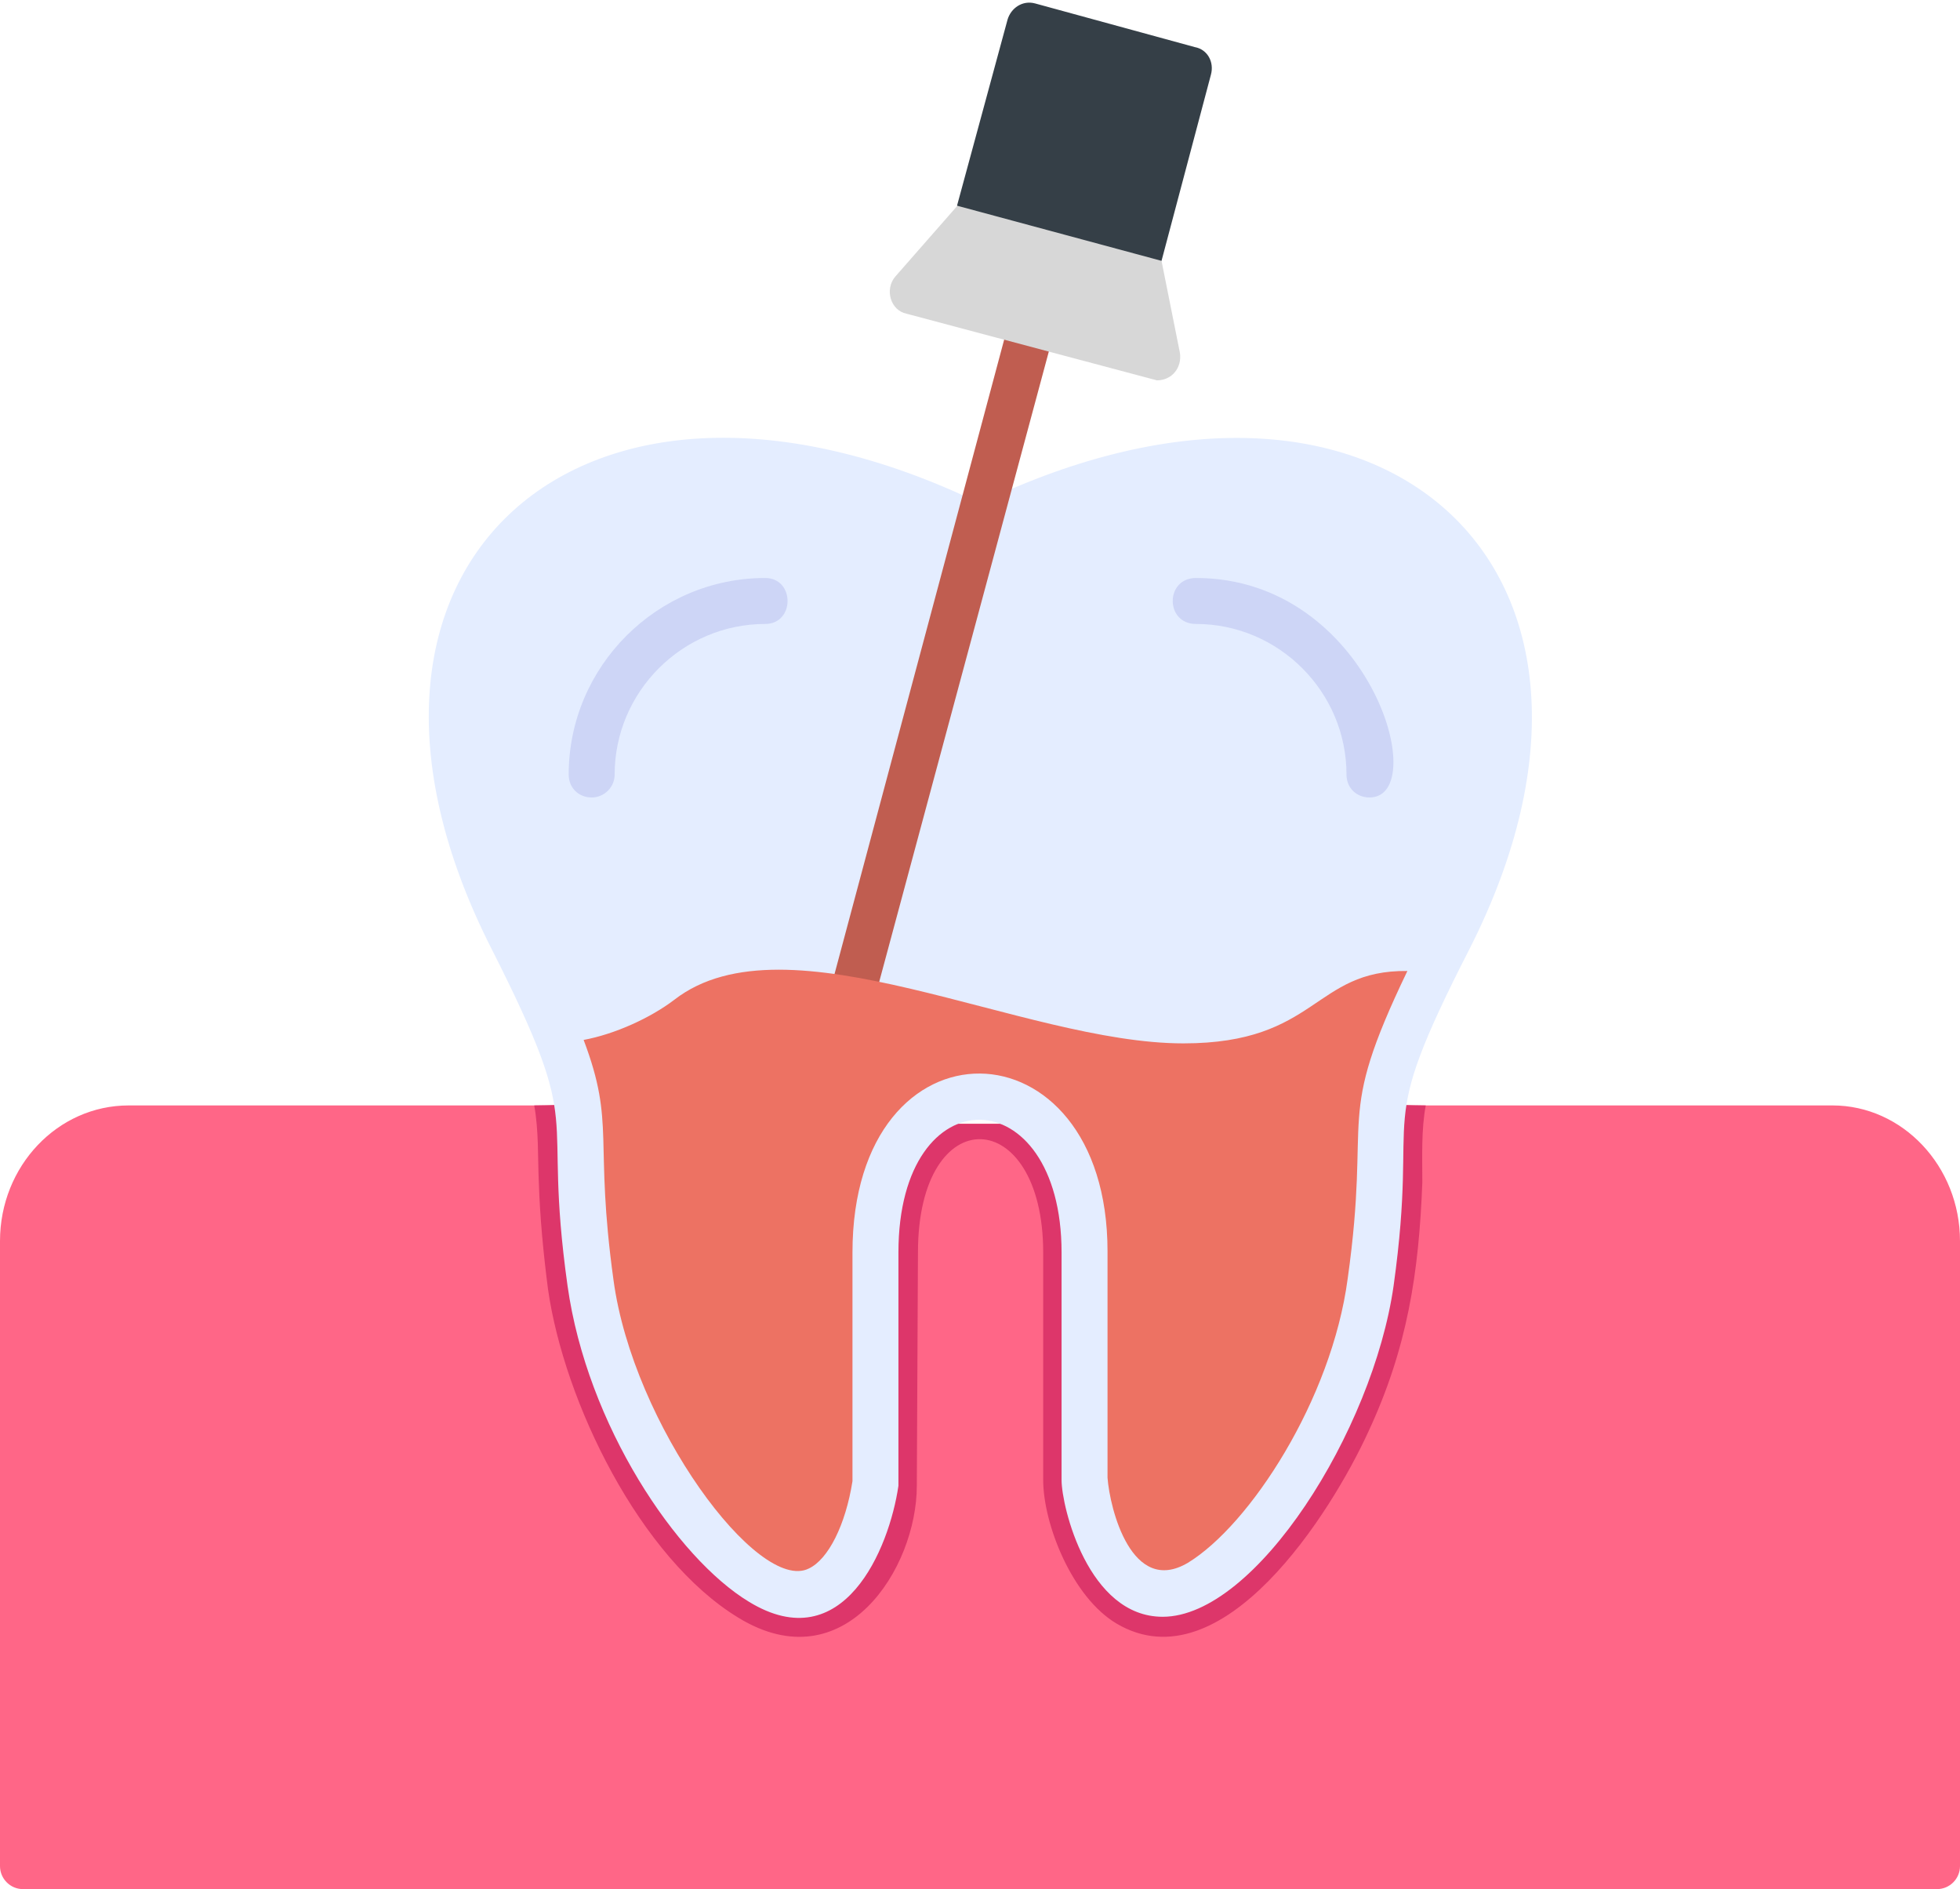 <?xml version="1.0" encoding="UTF-8"?><svg xmlns="http://www.w3.org/2000/svg" xmlns:xlink="http://www.w3.org/1999/xlink" clip-rule="evenodd" fill-rule="evenodd" height="1644.0" image-rendering="optimizeQuality" preserveAspectRatio="xMidYMid meet" shape-rendering="geometricPrecision" text-rendering="geometricPrecision" version="1.0" viewBox="0.0 30.0 1706.0 1644.0" width="1706.0" zoomAndPan="magnify"><g><g id="change1_1"><path d="M1686 1674l-1666 0c-11,0 -20,-9 -20,-20l0 -544c0,-65 50,-118 112,-118l392 0c12,0 18,8 20,16l659 0c1,-8 8,-16 19,-16l393 0c61,0 111,53 111,118l0 544c0,11 -9,20 -20,20z" fill="#ff6687"/></g><g id="change2_1"><path d="M465 992c29,0 55,-5 59,16l659 0c4,-21 29,-16 58,-16 -4,21 -3,45 -3,67 -3,79 -13,144 -47,217 -32,70 -127,221 -219,167 -39,-23 -64,-87 -64,-125l0 -198c0,-129 -109,-134 -109,0l-1 203c0,72 -63,171 -155,115 -86,-52 -152,-188 -166,-286 -4,-31 -7,-62 -8,-93 -1,-22 0,-45 -4,-67z" fill="#dd366a"/></g><g id="change3_1"><path d="M1012 1437c-65,0 -88,-96 -88,-119l0 -198c0,-152 -142,-156 -142,0l0 203c-8,55 -48,151 -130,101 -63,-38 -141,-154 -158,-275 -23,-164 18,-127 -66,-293 -170,-334 79,-555 425,-388 347,-167 595,55 426,388 -85,166 -43,128 -66,293 -18,126 -120,288 -201,288z" fill="#e4edff"/></g><g id="change4_1"><path d="M515 724c-11,0 -20,-8 -20,-20 0,-94 77,-171 171,-171 26,0 26,40 0,40 -72,0 -131,59 -131,131 0,11 -9,20 -20,20z" fill="#cdd5f6"/></g><g id="change4_2"><path d="M1192 724c-11,0 -20,-8 -20,-20 0,-72 -59,-131 -131,-131 -27,0 -27,-40 0,-40 151,0 206,191 151,191z" fill="#cdd5f6"/></g><g id="change5_1"><path d="M741 919c-13,0 -23,-12 -19,-25l157 -587c7,-25 45,-15 39,10l-158 587c-2,9 -10,15 -19,15z" fill="#c05d50"/></g><g id="change6_1"><path d="M587 900c-21,16 -52,30 -79,35 28,74 9,86 26,209 17,126 126,273 170,251 17,-8 32,-38 38,-76l0 -199c0,-210 222,-205 222,-1l0 197c2,27 21,103 70,74 54,-33 125,-142 139,-247 21,-149 -12,-135 52,-268 -82,-1 -78,63 -195,63 -140,0 -345,-114 -443,-38z" fill="#ed7263"/></g><g id="change7_1"><path d="M1007 361l-218 -58c-14,-3 -19,-21 -10,-32l57 -65c12,-14 29,-6 34,6l110 27c0,0 26,-11 30,13l17 85c2,13 -7,24 -20,24z" fill="#d7d7d7"/></g><g id="change8_1"><path d="M833 209l44 -162c3,-10 13,-17 24,-14l139 38c11,2 17,13 14,24l-43 162 -178 -48z" fill="#353f47"/></g></g></svg>